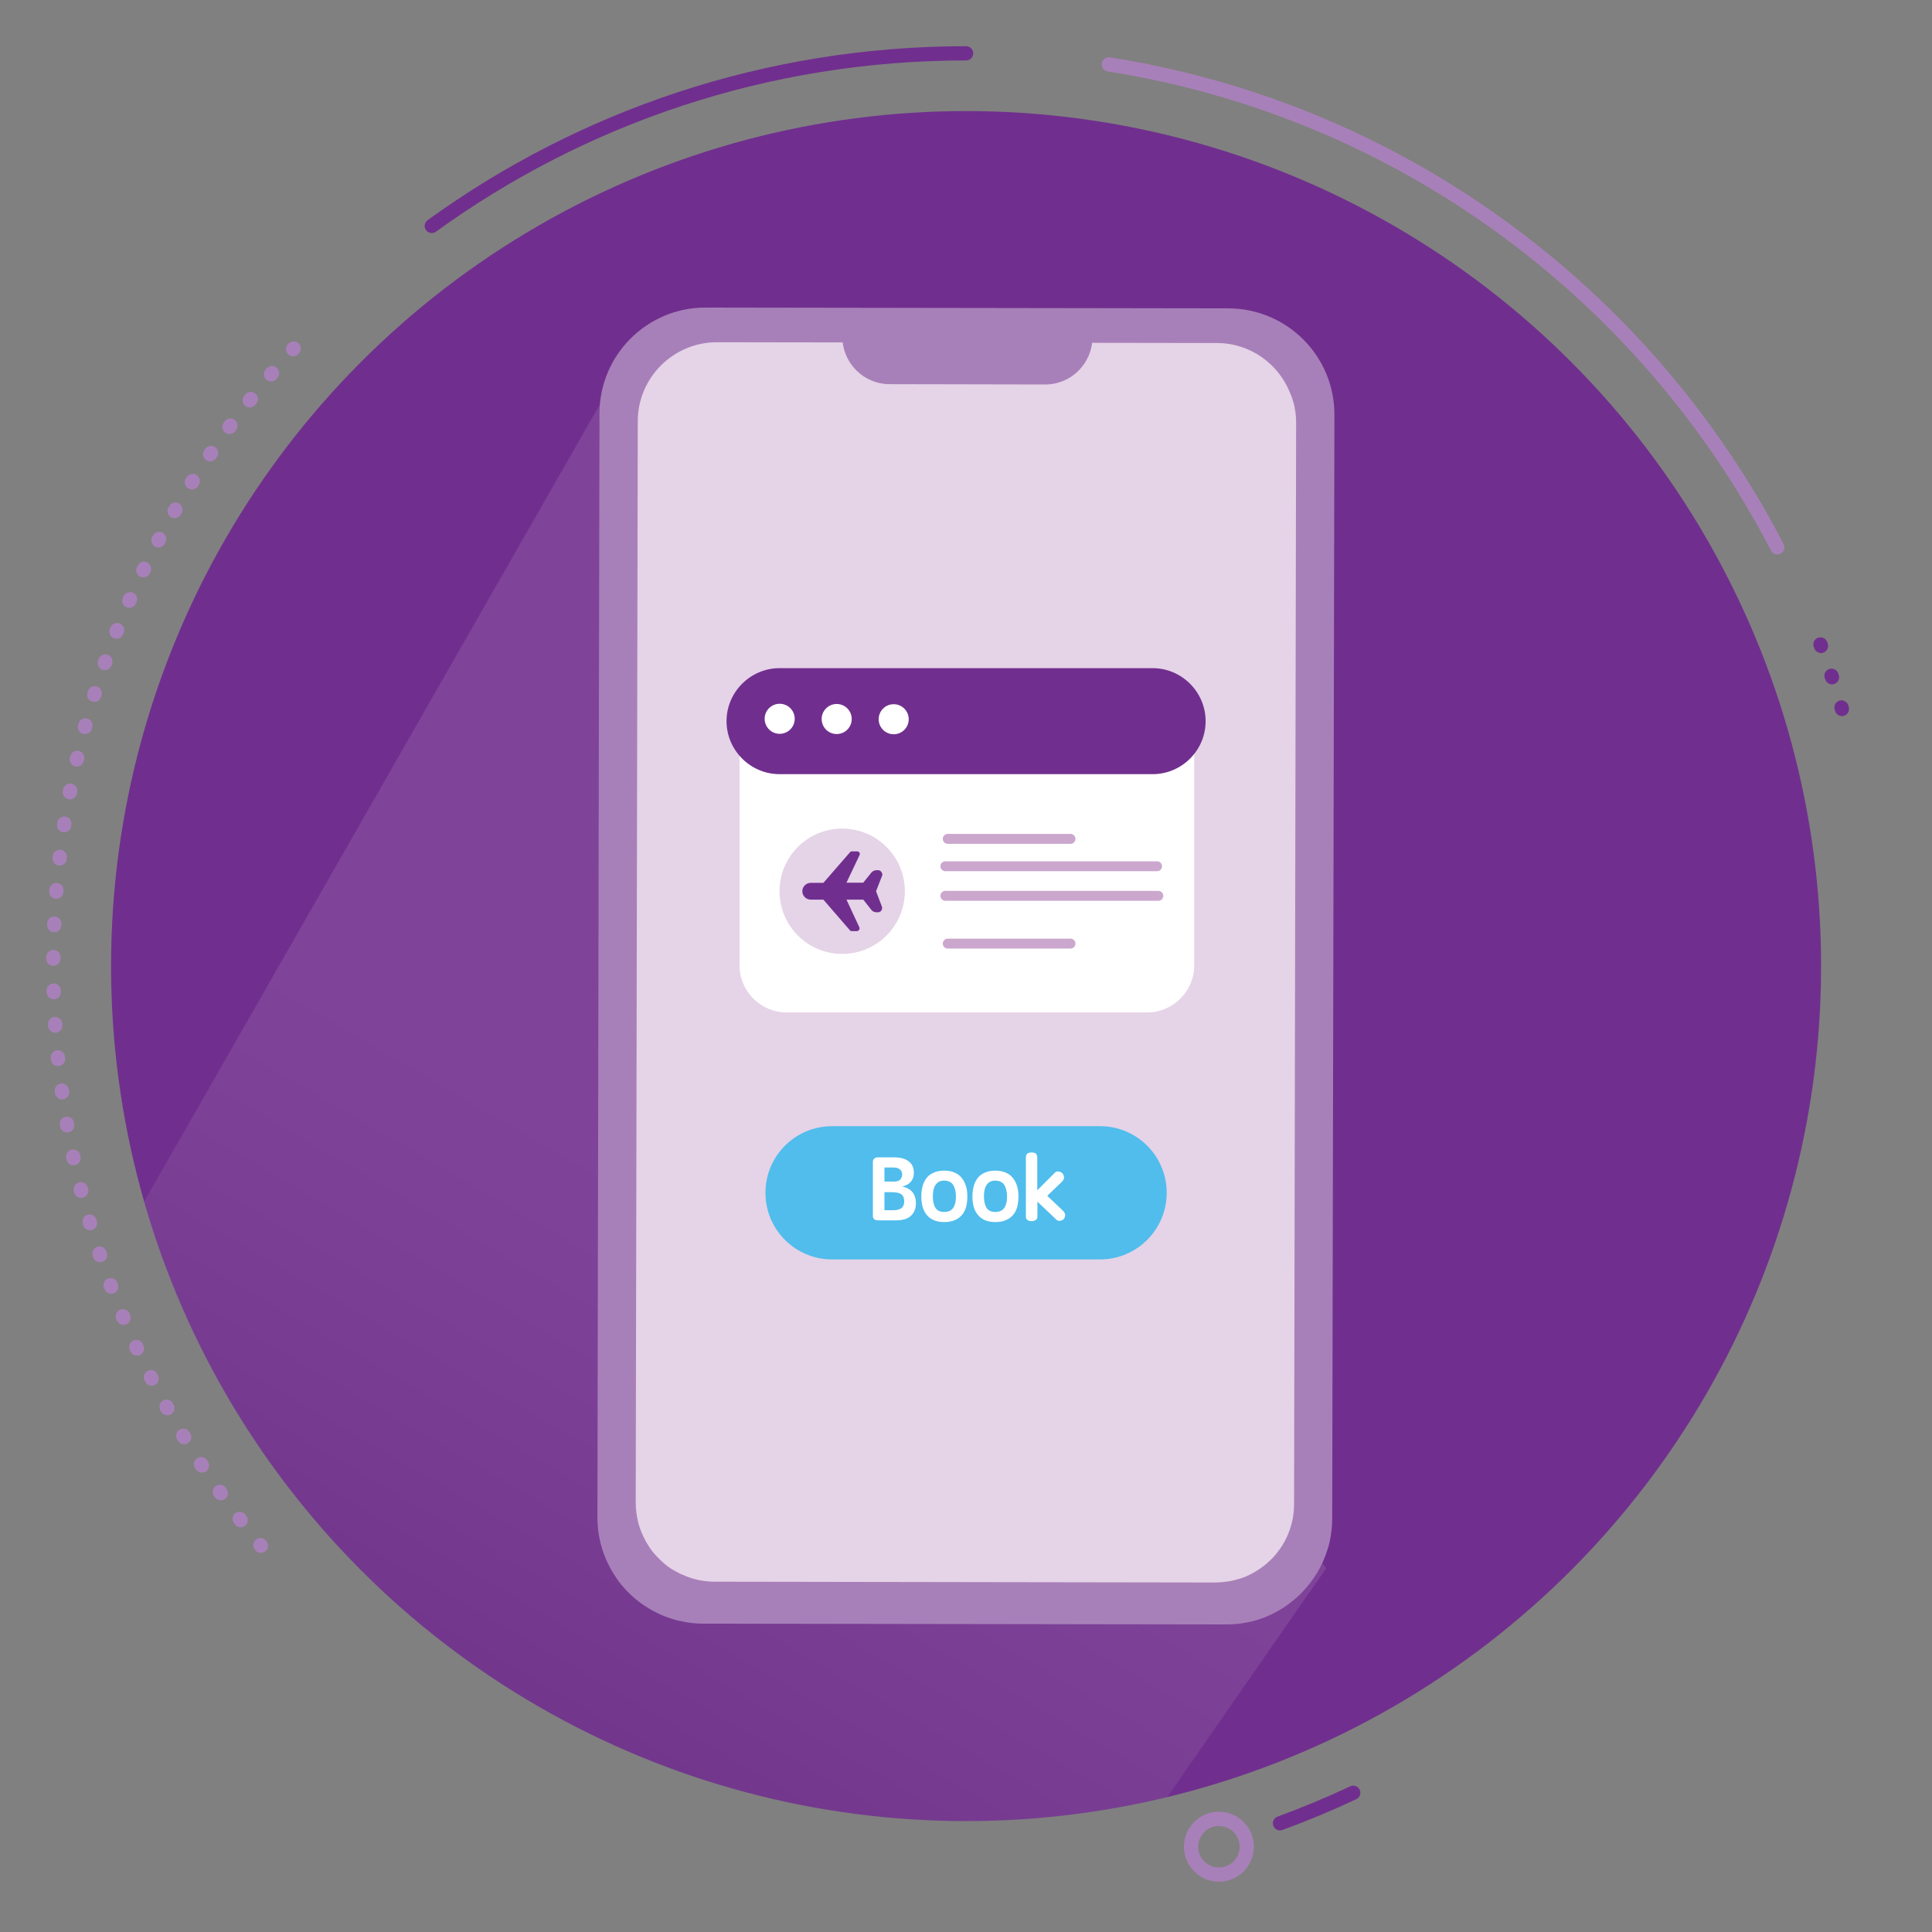<?xml version="1.0" encoding="utf-8"?>
<!-- Generator: Adobe Illustrator 21.1.0, SVG Export Plug-In . SVG Version: 6.00 Build 0)  -->
<svg version="1.1" id="Layer_1" xmlns="http://www.w3.org/2000/svg" xmlns:xlink="http://www.w3.org/1999/xlink" x="0px" y="0px"
	 viewBox="0 0 1221.1 1221.1" style="enable-background:new 0 0 1221.1 1221.1;" xml:space="preserve">
<rect x="0" y="0" width="1221.1" height="1221.1" fill="#808080" stroke="none"/>
<style type="text/css">
	.st0{fill:none;stroke:#A880B9;stroke-width:9;stroke-linecap:round;stroke-linejoin:round;}
	.st1{fill:none;stroke:#A880B9;stroke-width:9;stroke-linecap:round;stroke-linejoin:round;stroke-dasharray:1.008,20.162;}
	.st2{fill:none;stroke:#702F8E;stroke-width:9;stroke-linecap:round;stroke-linejoin:round;stroke-miterlimit:10;}
	
		.st3{fill:none;stroke:#702F8E;stroke-width:9;stroke-linecap:round;stroke-linejoin:round;stroke-miterlimit:10;stroke-dasharray:1,20;}
	.st4{fill:none;stroke:#A880B9;stroke-width:9;stroke-linecap:round;stroke-linejoin:round;stroke-miterlimit:10;}
	.st5{clip-path:url(#SVGID_2_);fill:#702F8E;}
	.st6{opacity:0.1;clip-path:url(#SVGID_4_);fill:url(#SVGID_5_);}
	.st7{fill:#702F8E;}
	.st8{opacity:0.1;clip-path:url(#SVGID_7_);fill:url(#SVGID_8_);}
	.st9{opacity:0.1;clip-path:url(#SVGID_10_);fill:url(#SVGID_11_);}
	.st10{opacity:0.1;clip-path:url(#SVGID_13_);fill:url(#SVGID_14_);}
	.st11{opacity:0.1;clip-path:url(#SVGID_13_);fill:url(#SVGID_15_);}
	.st12{fill:#8C59A2;}
	.st13{fill:none;stroke:#FFFFFF;stroke-width:29.939;stroke-linecap:round;stroke-linejoin:round;stroke-miterlimit:10;}
	.st14{fill:#FFFFFF;}
	.st15{fill:#CBA7CE;}
	.st16{clip-path:url(#SVGID_17_);}
	.st17{fill:none;stroke:#82479A;stroke-width:22.898;stroke-miterlimit:10;}
	.st18{fill:#82479A;}
	.st19{fill:#A880B9;}
	.st20{fill:none;stroke:#FFFFFF;stroke-width:20.473;stroke-miterlimit:10;}
	.st21{fill:none;stroke:#71C4EC;stroke-width:16;stroke-linecap:round;stroke-linejoin:round;stroke-miterlimit:10;}
	.st22{fill:#308DC6;}
	.st23{fill:#71C4EC;}
	.st24{opacity:0.1;clip-path:url(#SVGID_19_);fill:url(#SVGID_20_);}
	.st25{clip-path:url(#SVGID_19_);fill:#8C59A2;}
	.st26{clip-path:url(#SVGID_19_);fill:#A880B9;}
	.st27{clip-path:url(#SVGID_19_);}
	.st28{fill:#E5D3E7;}
	.st29{clip-path:url(#SVGID_22_);fill:#702F8E;}
	.st30{opacity:0.1;clip-path:url(#SVGID_22_);fill:url(#SVGID_23_);}
	.st31{clip-path:url(#SVGID_22_);fill:#8C59A2;}
	.st32{clip-path:url(#SVGID_22_);}
	.st33{fill:#56B5E6;}
	.st34{fill:#94D0EF;}
	.st35{clip-path:url(#SVGID_22_);fill:#CBA7CE;}
	.st36{opacity:0.1;clip-path:url(#SVGID_25_);fill:url(#SVGID_26_);}
	.st37{clip-path:url(#SVGID_25_);fill:#8C59A2;}
	.st38{clip-path:url(#SVGID_25_);}
	.st39{clip-path:url(#SVGID_25_);fill:#82479A;}
	.st40{opacity:0.1;clip-path:url(#SVGID_28_);fill:url(#SVGID_29_);}
	.st41{clip-path:url(#SVGID_31_);}
	.st42{fill:none;stroke:#702F8E;stroke-width:5.923;stroke-linecap:round;stroke-linejoin:round;}
	
		.st43{fill:none;stroke:#702F8E;stroke-width:5.923;stroke-linecap:round;stroke-linejoin:round;stroke-dasharray:14.643,14.643;}
	.st44{fill:#EA2127;}
	.st45{fill:none;stroke:#56B5E6;stroke-width:61;stroke-miterlimit:10;}
	.st46{opacity:0.1;clip-path:url(#SVGID_33_);fill:url(#SVGID_34_);}
	.st47{clip-path:url(#SVGID_33_);}
	.st48{fill:none;stroke:#50BDEC;stroke-width:11.91;stroke-linecap:round;stroke-linejoin:round;stroke-miterlimit:10;}
	.st49{fill:none;stroke:#CBA7CE;stroke-width:6.267;stroke-linecap:round;stroke-linejoin:round;stroke-miterlimit:10;}
	.st50{fill:#50BDEC;}
	.st51{opacity:0.1;clip-path:url(#SVGID_36_);fill:url(#SVGID_37_);}
	.st52{opacity:0.1;clip-path:url(#SVGID_36_);fill:url(#SVGID_38_);}
	.st53{clip-path:url(#SVGID_36_);fill:#8C59A2;}
	.st54{fill:#7F4197;}
	
		.st55{fill:none;stroke:#8C59A2;stroke-width:9;stroke-linecap:round;stroke-linejoin:round;stroke-miterlimit:10;stroke-dasharray:1,20;}
</style>
<g>
	<circle class="st7" cx="610.6" cy="610.6" r="540.4"/>
	<g>
		<defs>
			<circle id="SVGID_6_" cx="610.6" cy="610.6" r="540.4"/>
		</defs>
		<clipPath id="SVGID_2_">
			<use xlink:href="#SVGID_6_"  style="overflow:visible;"/>
		</clipPath>
		<linearGradient id="SVGID_4_" gradientUnits="userSpaceOnUse" x1="664.402" y1="527.297" x2="235.4" y2="1264.88">
			<stop  offset="0.388" style="stop-color:#FFFFFF"/>
			<stop  offset="0.44" style="stop-color:#F5F5F5"/>
			<stop  offset="0.527" style="stop-color:#DBDBDB"/>
			<stop  offset="0.639" style="stop-color:#B1B1B1"/>
			<stop  offset="0.771" style="stop-color:#767676"/>
			<stop  offset="0.919" style="stop-color:#2C2C2C"/>
			<stop  offset="1" style="stop-color:#000000"/>
		</linearGradient>
		<path style="opacity:0.1;clip-path:url(#SVGID_2_);fill:url(#SVGID_4_);" d="M-262.2,1377.5l114.7,522.1l405.7,36.7l-21.7-79.4
			l601.7-865.7l-45.3-58.4c10.2-64-31.6-74.9-81.3-116.4l41.3-80.3L399.3,220.4L-262.2,1377.5z"/>
	</g>
	<g>
		<g>
			<g>
				<path class="st0" d="M164.9,977c-0.1-0.1-0.2-0.3-0.3-0.4"/>
				<path class="st1" d="M152.1,960.8C77.8,863.7,33.7,742.3,33.7,610.6c0-146.7,54.7-280.6,144.9-382.4"/>
				<path class="st0" d="M185.3,220.7c0.1-0.1,0.2-0.2,0.3-0.4"/>
			</g>
		</g>
		<path class="st2" d="M855.3,1133.1c-15.1,7.1-30.5,13.5-46.3,19.3"/>
		<path class="st3" d="M1150.6,407.3c5.8,15.5,11,31.3,15.5,47.4"/>
		<path class="st4" d="M700.8,40.7c184.4,29,339.7,145.3,422.5,305.2"/>
		<path class="st2" d="M272.9,142.8C367.8,74.1,484.5,33.7,610.6,33.7"/>
		<circle class="st4" cx="770.4" cy="1167.2" r="17.6"/>
	</g>
</g>
<g>
	<g>
		<g>
			<path class="st19" d="M843.4,262L842,959.9c0,4.6-0.5,9.1-1.4,13.5c-0.4,2.2-1,4.3-1.7,6.4c-0.4,1.1-0.7,2.1-1.1,3.1
				c-2.2,6.1-5.4,11.8-9.3,17c-1.9,2.6-4.1,5-6.3,7.3c-2.3,2.3-4.7,4.3-7.3,6.3c-1.7,1.3-3.5,2.5-5.3,3.6l0,0
				c-1.8,1.1-3.7,2.1-5.7,3.1l0,0c-2.9,1.4-6,2.6-9.1,3.6l0,0c-2.1,0.6-4.2,1.2-6.4,1.6c-4.4,0.9-8.9,1.3-13.5,1.3l-330.4-0.5
				c-4.9,0-9.6-0.5-14.2-1.6c-0.8-0.2-1.5-0.3-2.3-0.5c-0.8-0.2-1.7-0.4-2.5-0.7c-3.5-1-6.8-2.3-10-3.9c-1.6-0.8-3.2-1.6-4.7-2.5
				c-0.7-0.4-1.4-0.8-2.1-1.3c-1.5-0.9-2.9-1.9-4.3-2.9c-4.3-3.2-8.2-7-11.6-11.1c-1.4-1.6-2.6-3.4-3.8-5.2
				c-1.8-2.7-3.4-5.5-4.8-8.4c-1.9-3.9-3.4-8-4.5-12.3l0,0c-1.4-5.4-2.1-10.9-2.1-16.7l1.3-697.9c0.1-36.9,30.1-66.9,67.1-66.8
				l330.4,0.5C813.5,195,843.4,225.1,843.4,262z"/>
			<path class="st28" d="M819.2,266.9l-1.3,683.6c0,3.4-0.3,6.8-1,10.1c-0.3,1.5-0.7,3-1.2,4.6l-0.9,2.7c-1.5,4.2-3.8,8.5-6.8,12.4
				c-1.4,1.9-3,3.8-4.8,5.5c-1.6,1.6-3.4,3.2-5.5,4.7c-1,0.7-2.1,1.5-3.4,2.3l-0.5,0.3c-1.1,0.7-2.2,1.3-3.4,1.9l-0.8,0.4
				c-1.9,1-4,1.8-6.1,2.4l-0.7,0.2c-1.7,0.5-3.2,0.9-4.7,1.2c-3.3,0.6-6.8,1-10.2,1l-316-0.5c-3.6,0-7.1-0.4-10.6-1.1
				c-1.2-0.3-2.4-0.5-3.5-0.9c-2.6-0.8-5.1-1.8-7.6-2.9c-1.2-0.6-2.4-1.2-3.4-1.8c-0.6-0.3-1-0.6-1.4-0.8L425,992
				c-0.9-0.5-1.9-1.2-3.1-2.1c-3.1-2.4-6-5.2-8.7-8.3c-1.1-1.3-2-2.5-2.8-3.8c-1.4-2.1-2.6-4.2-3.6-6.3c-1.3-2.7-2.4-5.5-3.2-8.4
				l-0.2-0.8c-1-4.1-1.6-8.3-1.6-12.5l1.3-683.6c0-27.5,22.5-49.9,50-49.9l316,0.5c21,0,39,13.1,46.3,31.6
				C817.9,254.1,819.2,260.4,819.2,266.9z"/>
			<path class="st19" d="M660.5,243l-98.2-0.2c-16.5,0-29.9-13.4-29.9-30l0,0l158.1,0.3l0,0C690.4,229.7,677,243.1,660.5,243z"/>
		</g>
		<g>
			<path class="st14" d="M754.8,474v136.2c0,16.3-13.4,29.7-29.7,29.7h-228c-16.3,0-29.7-13.4-29.7-29.7v-136"/>
			<path class="st7" d="M728.5,489.3H492.7c-18.4,0-33.5-15.1-33.5-33.5v0c0-18.4,15.1-33.5,33.5-33.5h235.8
				c18.4,0,33.5,15.1,33.5,33.5v0C762,474.3,746.9,489.3,728.5,489.3z"/>
			<g>
				
					<ellipse transform="matrix(2.882213e-03 -1 1 2.882213e-03 36.971 945.799)" class="st14" cx="492.8" cy="454.4" rx="9.5" ry="9.5"/>
				
					<ellipse transform="matrix(2.869653e-03 -1 1 2.869653e-03 72.804 981.941)" class="st14" cx="528.8" cy="454.5" rx="9.5" ry="9.5"/>
				
					<ellipse transform="matrix(2.882213e-03 -1 1 2.882213e-03 108.623 1018.072)" class="st14" cx="564.8" cy="454.6" rx="9.5" ry="9.5"/>
			</g>
			<g>
				<line class="st49" x1="599" y1="530.2" x2="676.6" y2="530.2"/>
				<line class="st49" x1="599" y1="596.4" x2="676.6" y2="596.4"/>
				<line class="st49" x1="597.5" y1="547.5" x2="731.3" y2="547.5"/>
				<line class="st49" x1="597.5" y1="566.2" x2="732.1" y2="566.2"/>
			</g>
			<g>
				<circle class="st28" cx="532.3" cy="563.3" r="39.6"/>
				<g>
					<path class="st7" d="M555.1,550c-0.1,0-0.1,0-0.2,0l-0.8,0c-1.2,0-2.4,0.5-3.2,1.3l-5.3,6.6l-10.6,0l8.3-17.5
						c0.5-1.1-0.3-2.3-1.5-2.3l-3.4,0c-0.5,0-0.9,0.2-1.2,0.6l-16.8,19.3l-5.3,0l-2.7,0c-2.9,0-5.3,2.4-5.3,5.3s2.4,5.3,5.3,5.3
						l2.7,0l5.3,0l16.7,19.3c0.3,0.4,0.8,0.6,1.3,0.6l3.1,0c1.3,0,2.2-1.4,1.6-2.5l-8.1-17.4l10.6,0l5.3,6.7c0.8,0.9,2,1.3,3.2,1.3
						l0.8,0c0.1,0,0.1,0,0.2,0c1.6-0.1,2.7-1.7,2.4-3.3l-3.8-10l3.9-10C557.9,551.7,556.7,550.1,555.1,550z"/>
				</g>
			</g>
		</g>
	</g>
	<path class="st50" d="M695.3,796H525.9c-23.3,0-42.1-18.9-42.1-42.1v0c0-23.3,18.9-42.1,42.1-42.1h169.4
		c23.3,0,42.1,18.9,42.1,42.1v0C737.4,777.1,718.5,796,695.3,796z"/>
	<g>
		<path class="st14" d="M570.1,749.9c1.1,0.2,2.1,0.5,3.2,1c1,0.5,2,1.1,2.8,1.9c0.8,0.8,1.5,1.8,2,3.1c0.5,1.2,0.8,2.7,0.8,4.4
			c0,3.5-1,6.1-3.1,8.1c-2.1,1.9-5.1,2.9-9.2,2.9h-11.8c-1,0-1.8-0.3-2.3-0.8c-0.5-0.5-0.8-1.1-0.8-1.8v-34.6c0-0.6,0.3-1.2,0.8-1.8
			c0.5-0.5,1.3-0.8,2.3-0.8h10.4c2.4,0,4.3,0.3,5.9,0.8c1.6,0.6,2.9,1.3,3.8,2.2c1,0.9,1.7,1.9,2.1,3.1c0.4,1.2,0.6,2.4,0.6,3.6
			c0,1.3-0.2,2.5-0.6,3.5c-0.4,1-0.9,1.8-1.6,2.5c-0.7,0.7-1.4,1.3-2.3,1.7C572.1,749.4,571.2,749.7,570.1,749.9z M559,746.8h5.9
			c1.9,0,3.3-0.4,4.1-1.3c0.8-0.9,1.2-1.9,1.2-3.2c0-0.6-0.1-1.1-0.3-1.6c-0.2-0.5-0.5-1-0.9-1.4c-0.4-0.4-1-0.7-1.6-1
			c-0.7-0.2-1.5-0.4-2.4-0.4H559V746.8z M559,764.9h5.6c2.2,0,3.9-0.4,5.1-1.3c1.2-0.9,1.8-2.3,1.8-4.2c0-1.2-0.2-2.1-0.5-2.9
			c-0.3-0.7-0.8-1.3-1.5-1.8c-0.7-0.4-1.5-0.7-2.4-0.9s-2.1-0.3-3.3-0.3H559V764.9z"/>
		<path class="st14" d="M596.8,739.9c2.6,0,4.9,0.4,6.7,1.3c1.9,0.8,3.4,2,4.5,3.5c1.2,1.5,2,3.2,2.6,5.2c0.6,2,0.8,4.2,0.8,6.5
			c0,2.4-0.3,4.5-0.8,6.5c-0.6,2-1.4,3.6-2.6,5c-1.2,1.4-2.7,2.5-4.6,3.3c-1.8,0.8-4.1,1.2-6.6,1.2c-2.6,0-4.8-0.4-6.6-1.2
			c-1.8-0.8-3.3-1.9-4.5-3.4c-1.2-1.4-2-3.1-2.6-5.1c-0.5-2-0.8-4.1-0.8-6.4c0-2.3,0.3-4.5,0.8-6.5c0.5-2,1.4-3.7,2.5-5.2
			c1.1-1.5,2.6-2.6,4.5-3.4C591.9,740.3,594.2,739.9,596.8,739.9z M596.8,766c2.5,0,4.4-0.8,5.6-2.5c1.2-1.7,1.8-4.1,1.8-7.1
			c0-3.1-0.6-5.5-1.7-7.4c-1.1-1.8-3.1-2.8-5.8-2.8c-1.4,0-2.5,0.3-3.4,0.8c-0.9,0.5-1.6,1.3-2.2,2.2c-0.6,0.9-0.9,2-1.2,3.2
			c-0.2,1.2-0.3,2.5-0.3,3.9c0,3.1,0.6,5.5,1.7,7.2C592.4,765.2,594.2,766,596.8,766z"/>
		<path class="st14" d="M629.1,739.9c2.6,0,4.9,0.4,6.7,1.3c1.9,0.8,3.4,2,4.5,3.5c1.2,1.5,2,3.2,2.6,5.2c0.6,2,0.8,4.2,0.8,6.5
			c0,2.4-0.3,4.5-0.8,6.5c-0.6,2-1.4,3.6-2.6,5c-1.2,1.4-2.7,2.5-4.6,3.3c-1.8,0.8-4.1,1.2-6.6,1.2c-2.6,0-4.8-0.4-6.6-1.2
			c-1.8-0.8-3.3-1.9-4.5-3.4c-1.2-1.4-2-3.1-2.6-5.1c-0.5-2-0.8-4.1-0.8-6.4c0-2.3,0.3-4.5,0.8-6.5c0.5-2,1.4-3.7,2.5-5.2
			c1.1-1.5,2.6-2.6,4.5-3.4C624.3,740.3,626.5,739.9,629.1,739.9z M629.1,766c2.5,0,4.4-0.8,5.6-2.5c1.2-1.7,1.8-4.1,1.8-7.1
			c0-3.1-0.6-5.5-1.7-7.4c-1.1-1.8-3.1-2.8-5.8-2.8c-1.4,0-2.5,0.3-3.4,0.8c-0.9,0.5-1.6,1.3-2.2,2.2c-0.6,0.9-0.9,2-1.2,3.2
			c-0.2,1.2-0.3,2.5-0.3,3.9c0,3.1,0.6,5.5,1.7,7.2C624.7,765.2,626.6,766,629.1,766z"/>
		<path class="st14" d="M655.6,769.4c0,0.7-0.3,1.2-1,1.7c-0.7,0.4-1.5,0.7-2.6,0.7c-1.1,0-1.9-0.2-2.6-0.7c-0.7-0.5-1-1.1-1-1.7
			v-37.9c0-1,0.3-1.8,0.8-2.3s1.5-0.8,2.8-0.8s2.3,0.3,2.8,0.8c0.5,0.6,0.8,1.5,0.8,2.8v20.3l10.9-10.9c0.7-0.8,1.5-1.1,2.5-1
			c0.9,0.1,1.7,0.5,2.4,1.1c0.6,0.6,1,1.5,1.1,2.4c0.1,1-0.3,2-1.3,3l-9.3,8.9l9.8,9.3c1.1,1.1,1.6,2.1,1.5,3.1
			c-0.1,1-0.4,1.8-1,2.4c-0.6,0.6-1.4,0.9-2.3,1c-0.9,0.1-1.7-0.2-2.4-0.9l-11.8-11.2V769.4z"/>
	</g>
</g>
</svg>

